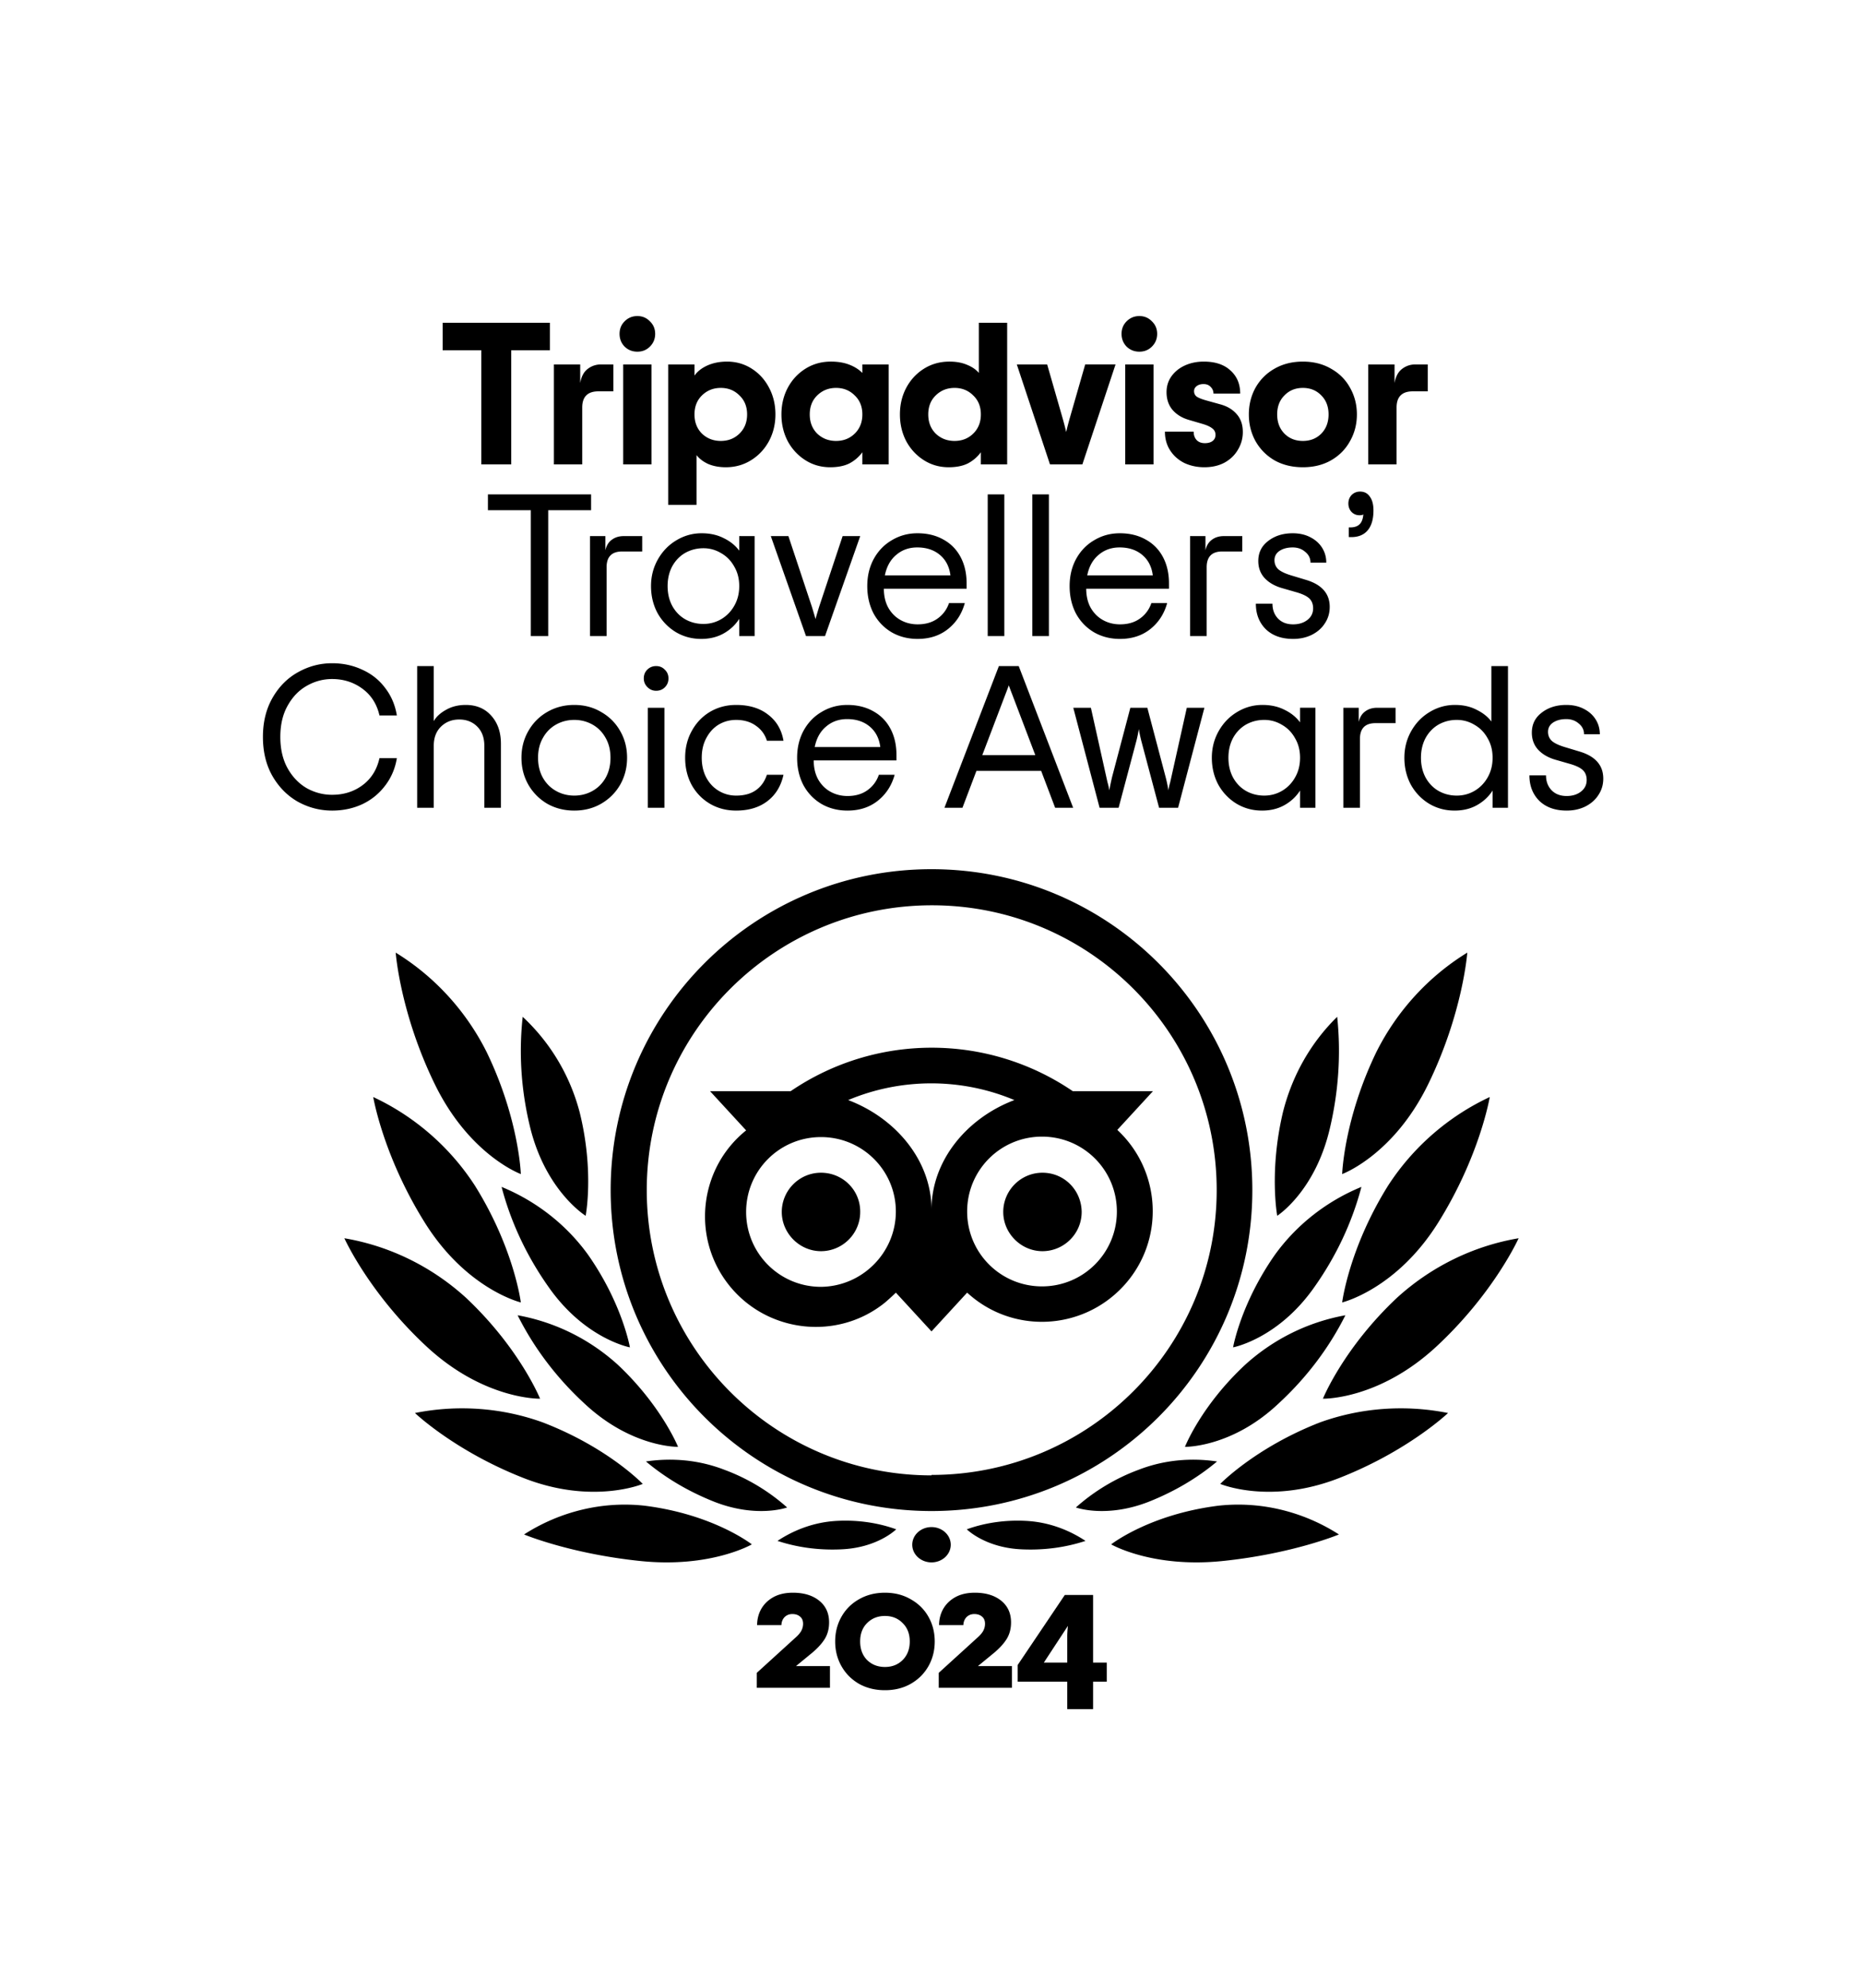 
<svg width="150" height="160" viewBox="0 0 1000 1100" fill="none" xmlns="http://www.w3.org/2000/svg"><path d="M500 864.606c5.885 0 10.656-4.373 10.656-9.767 0-5.395-4.771-9.768-10.656-9.768-5.885 0-10.656 4.373-10.656 9.768 0 5.394 4.771 9.767 10.656 9.767zM500 481c-98.171 0-177.596 79.424-177.596 177.595 0 98.171 79.425 177.596 177.596 177.596s177.596-79.425 177.596-177.596S598.171 481 500 481zm0 335.458c-87.071 0-157.616-70.791-157.616-157.863 0-87.071 70.792-157.616 157.863-157.616s157.616 70.545 157.616 157.616c0 87.072-70.792 157.616-157.863 157.616v.247zm-39.466-145.776c0 12.086-9.866 21.706-21.706 21.706-11.839 0-21.706-9.867-21.706-21.706 0-11.84 9.62-21.706 21.706-21.706 12.087 0 21.706 9.619 21.706 21.459v.247zm122.591 0c0 12.086-9.867 21.706-21.706 21.706-11.84 0-21.707-9.867-21.707-21.706 0-11.84 9.62-21.706 21.707-21.706 12.086 0 21.459 9.619 21.706 21.459v.247zm19.486-45.139l19.979-21.706h-44.399c-47.112-32.066-109.024-32.066-156.136 0H377.41l19.979 21.706c-26.392 21.213-30.339 59.938-9.126 86.084s59.938 30.34 86.084 9.127c1.974-1.727 3.947-3.453 5.92-5.427L500 736.787l19.733-21.46c24.913 22.94 63.638 21.213 86.578-3.7 22.939-24.912 21.213-63.638-3.7-86.577v.493zm-163.783 86.578c-22.939 0-41.439-18.5-41.439-41.439 0-22.94 18.5-41.439 41.439-41.439 22.94 0 41.439 18.499 41.439 41.192s-18.499 41.439-41.439 41.686zM500 669.448c0-27.379-19.979-50.812-46.125-60.678 29.352-12.333 62.651-12.333 92.004 0C519.733 618.636 500 642.069 500 669.448zm61.172 42.426c-22.94 0-41.439-18.499-41.439-41.439 0-22.939 18.499-41.439 41.439-41.439 22.939 0 41.439 18.5 41.439 41.439 0 22.94-18.5 41.439-41.439 41.439zM400.546 854.638s-21.26-16.694-59.625-21.428c-23.215-2.492-46.674 3.239-66.468 15.946 0 0 25.659 10.714 64.513 14.7 38.854 3.987 61.58-9.218 61.58-9.218zm-60.382-33.452s-19.172-20.116-55.304-34.024c-22.613-8.196-47.193-9.934-70.789-5.215 0 0 22.122 21.11 60.22 36.011 38.098 14.901 65.873 3.228 65.873 3.228zm-56.831-47.156s-11.3-27.935-41.024-55.871c-18.915-17.211-42.252-28.684-67.309-32.925 0 0 13.511 30.181 45.446 59.863s62.887 28.933 62.887 28.933zm-10.655-53.277s-3.691-29.78-25.345-64.523c-13.78-21.343-33.465-38.466-56.349-49.138 0 0 5.413 32.51 28.543 69.487 23.13 36.978 53.151 44.174 53.151 44.174zm0-71.037s-.973-30.449-18.956-67.583c-11.423-22.775-28.921-41.837-50.307-54.958 0 0 2.43 33.421 21.629 72.782 19.2 39.362 47.634 49.759 47.634 49.759zM359.7 800.671s-9.178-22.785-33.485-45.57c-15.627-14.117-34.726-23.528-55.313-27.243 9.178 18.327 21.827 34.92 37.206 49.037 26.044 24.271 51.592 23.776 51.592 23.776zm60.382 33.545c-10.161-9.056-22.015-16.154-34.595-20.805-13.79-5.385-28.79-6.853-43.547-4.65 11.371 9.545 24.193 16.888 37.74 22.273 23.709 9.301 40.402 3.182 40.402 3.182zm60.382 12.085c-10.298-3.703-21.331-5.184-32.12-4.69-12.014.493-23.538 4.443-33.59 11.109 11.278 3.703 23.047 5.184 34.816 4.69 20.596-.741 30.894-11.109 30.894-11.109zM333.06 745.617s-4.179-24.106-23.106-51.164c-12.045-16.726-28.76-29.763-47.933-37.634 5.162 19.678 14.011 38.372 25.81 55.099 20.156 29.025 45.229 33.699 45.229 33.699zm-24.502-72.814s4.799-24.496-3.283-57.157c-5.303-20.29-16.163-38.601-31.568-52.952-2.273 20.785-.758 41.569 4.293 61.859 8.839 34.889 30.558 48.25 30.558 48.25zm290.895 181.835s21.26-16.694 59.625-21.428c23.215-2.492 46.674 3.239 66.468 15.946 0 0-25.658 10.714-64.513 14.7-38.854 3.987-61.58-9.218-61.58-9.218zm60.382-33.452s19.456-20.116 55.166-34.024c22.657-8.196 47.285-9.934 70.927-5.215 0 0-22.164 21.11-60.337 36.011-38.173 14.901-65.756 3.228-65.756 3.228zm56.832-47.156s11.3-27.935 41.024-55.871c18.915-17.211 42.252-28.684 67.309-32.925 0 0-13.511 30.181-45.446 59.863s-62.887 28.933-62.887 28.933zm10.656-53.277s3.691-29.78 25.345-64.523c13.779-21.343 33.465-38.466 56.349-49.138 0 0-5.414 32.51-28.544 69.487-23.13 36.978-53.15 44.174-53.15 44.174zm0-71.037s.972-30.449 18.956-67.583c11.422-22.775 28.92-41.837 50.306-54.958 0 0-2.43 33.421-21.629 72.782-19.199 39.362-47.633 49.759-47.633 49.759zM640.3 800.671s8.929-22.785 33.485-45.57c15.627-14.117 34.726-23.528 55.313-27.243-9.178 18.327-21.828 34.92-37.206 49.037-25.796 24.271-51.592 23.776-51.592 23.776zm-60.382 33.545c10.161-9.056 22.015-16.154 34.596-20.805 13.789-5.385 28.789-6.853 43.546-4.65-11.37 9.545-24.192 16.888-37.74 22.273-23.709 9.301-40.402 3.182-40.402 3.182zm-60.382 12.085c10.297-3.703 21.331-5.184 32.119-4.69 12.014.493 23.538 4.443 33.591 11.109-11.279 3.703-23.048 5.184-34.817 4.69-20.596-.741-30.893-11.109-30.893-11.109zM666.94 745.617s4.178-24.106 23.106-51.164c12.044-16.726 28.759-29.763 47.932-37.634-5.162 19.678-14.011 38.372-25.81 55.099-20.156 29.025-45.228 33.699-45.228 33.699zm24.434-72.814s-4.57-24.496 3.127-57.157c5.05-20.29 15.393-38.601 30.065-52.952 2.164 20.785.721 41.569-4.089 61.859-8.178 34.889-29.103 48.25-29.103 48.25zM288.757 193.832h-21.392V257h-16.576v-63.168h-21.392V178.6h59.36v15.232zm35.154 7.84v14.896h-8.288c-5.974 0-8.96 2.987-8.96 8.96V257h-15.68v-55.328h14.56v10.304c.597-3.509 1.941-6.085 4.032-7.728 2.165-1.717 4.666-2.576 7.504-2.576h6.832zm13.271-7.056c-2.763 0-5.115-.933-7.056-2.8-1.867-1.941-2.8-4.293-2.8-7.056s.933-5.077 2.8-6.944c1.941-1.941 4.293-2.912 7.056-2.912s5.077.971 6.944 2.912c1.941 1.867 2.912 4.181 2.912 6.944s-.971 5.115-2.912 7.056c-1.867 1.867-4.181 2.8-6.944 2.8zm-7.84 7.056h15.68V257h-15.68v-55.328zm24.906 0h14.56v6.16c1.643-2.315 4.032-4.181 7.168-5.6 3.211-1.419 6.832-2.128 10.864-2.128 5.003 0 9.558 1.307 13.664 3.92 4.107 2.613 7.318 6.16 9.632 10.64 2.315 4.405 3.472 9.296 3.472 14.672 0 5.376-1.194 10.304-3.584 14.784-2.389 4.405-5.674 7.915-9.856 10.528-4.181 2.613-8.848 3.92-14 3.92-3.658 0-6.906-.597-9.744-1.792-2.762-1.269-4.928-2.912-6.496-4.928V279.4h-15.68v-77.728zm29.12 42.336c4.107 0 7.542-1.344 10.304-4.032 2.838-2.763 4.256-6.309 4.256-10.64s-1.418-7.84-4.256-10.528c-2.762-2.763-6.197-4.144-10.304-4.144-4.106 0-7.578 1.381-10.416 4.144-2.762 2.688-4.144 6.197-4.144 10.528s1.382 7.877 4.144 10.64c2.838 2.688 6.31 4.032 10.416 4.032zm60.554 14.56c-5.077 0-9.669-1.307-13.776-3.92-4.106-2.613-7.354-6.123-9.744-10.528-2.314-4.48-3.472-9.408-3.472-14.784 0-5.376 1.158-10.267 3.472-14.672 2.39-4.48 5.675-8.027 9.856-10.64 4.182-2.613 8.886-3.92 14.112-3.92 3.808 0 7.168.56 10.08 1.68 2.912 1.12 5.339 2.651 7.28 4.592v-4.704h14.56V257h-14.56v-6.72c-1.941 2.613-4.33 4.667-7.168 6.16-2.837 1.419-6.384 2.128-10.64 2.128zm3.248-14.56c4.107 0 7.542-1.344 10.304-4.032 2.838-2.763 4.256-6.309 4.256-10.64s-1.418-7.84-4.256-10.528c-2.762-2.763-6.197-4.144-10.304-4.144-4.106 0-7.578 1.381-10.416 4.144-2.762 2.688-4.144 6.197-4.144 10.528s1.382 7.877 4.144 10.64c2.838 2.688 6.31 4.032 10.416 4.032zm62.346 14.56c-5.077 0-9.669-1.307-13.776-3.92-4.107-2.613-7.355-6.123-9.744-10.528-2.315-4.48-3.472-9.408-3.472-14.784 0-5.376 1.157-10.267 3.472-14.672 2.389-4.48 5.675-8.027 9.856-10.64 4.181-2.613 8.885-3.92 14.112-3.92 3.733 0 6.981.597 9.744 1.792 2.763 1.12 4.928 2.613 6.496 4.48V178.6h15.68V257h-14.56v-6.72c-1.941 2.613-4.331 4.667-7.168 6.16-2.837 1.419-6.384 2.128-10.64 2.128zm3.248-14.56c4.107 0 7.541-1.344 10.304-4.032 2.837-2.763 4.256-6.309 4.256-10.64s-1.419-7.84-4.256-10.528c-2.763-2.763-6.197-4.144-10.304-4.144s-7.579 1.381-10.416 4.144c-2.763 2.688-4.144 6.197-4.144 10.528s1.381 7.877 4.144 10.64c2.837 2.688 6.309 4.032 10.416 4.032zm34.458-42.336h16.8l8.4 29.232c.821 2.837 1.53 5.563 2.128 8.176a147.422 147.422 0 012.128-8.176l8.4-29.232h16.8L583.51 257h-17.92l-18.368-55.328zm67.835-7.056c-2.762 0-5.114-.933-7.056-2.8-1.866-1.941-2.8-4.293-2.8-7.056s.934-5.077 2.8-6.944c1.942-1.941 4.294-2.912 7.056-2.912 2.763 0 5.078.971 6.944 2.912 1.942 1.867 2.912 4.181 2.912 6.944s-.97 5.115-2.912 7.056c-1.866 1.867-4.181 2.8-6.944 2.8zm-7.84 7.056h15.68V257h-15.68v-55.328zm43.834 56.896c-4.032 0-7.728-.784-11.088-2.352-3.285-1.643-5.898-3.957-7.84-6.944-1.941-2.987-2.912-6.459-2.912-10.416h15.904c0 1.941.56 3.509 1.68 4.704 1.12 1.12 2.614 1.68 4.48 1.68 1.867 0 3.323-.411 4.368-1.232 1.046-.821 1.568-1.941 1.568-3.36 0-1.493-.597-2.688-1.792-3.584-1.194-.971-3.098-1.829-5.712-2.576l-7.28-2.128c-3.808-1.12-6.832-2.987-9.072-5.6-2.165-2.613-3.248-5.861-3.248-9.744 0-3.285.896-6.197 2.688-8.736 1.867-2.613 4.368-4.629 7.504-6.048 3.136-1.419 6.608-2.128 10.416-2.128 6.347 0 11.275 1.643 14.784 4.928 3.584 3.211 5.376 7.467 5.376 12.768h-14.784c0-1.419-.522-2.651-1.568-3.696-.97-1.045-2.277-1.568-3.92-1.568-1.568 0-2.837.373-3.808 1.12-.97.747-1.456 1.68-1.456 2.8 0 1.269.486 2.277 1.456 3.024.971.672 2.614 1.344 4.928 2.016l8.064 2.24c3.883 1.045 6.944 2.875 9.184 5.488 2.24 2.539 3.36 5.824 3.36 9.856 0 3.509-.896 6.757-2.688 9.744-1.717 2.987-4.181 5.376-7.392 7.168-3.21 1.717-6.944 2.576-11.2 2.576zm54.518 0c-5.899 0-11.126-1.269-15.68-3.808-4.48-2.613-7.99-6.16-10.528-10.64-2.464-4.48-3.696-9.408-3.696-14.784 0-5.376 1.232-10.304 3.696-14.784 2.538-4.48 6.048-7.989 10.528-10.528 4.554-2.613 9.781-3.92 15.68-3.92 5.898 0 11.088 1.307 15.568 3.92 4.554 2.539 8.064 6.048 10.528 10.528 2.538 4.48 3.808 9.408 3.808 14.784 0 5.376-1.27 10.304-3.808 14.784-2.464 4.48-5.974 8.027-10.528 10.64-4.48 2.539-9.67 3.808-15.568 3.808zm0-14.56c4.106 0 7.504-1.344 10.192-4.032 2.688-2.763 4.032-6.309 4.032-10.64s-1.344-7.84-4.032-10.528c-2.688-2.763-6.086-4.144-10.192-4.144-4.107 0-7.504 1.381-10.192 4.144-2.688 2.688-4.032 6.197-4.032 10.528s1.344 7.877 4.032 10.64c2.688 2.688 6.085 4.032 10.192 4.032zm69.123-42.336v14.896h-8.288c-5.973 0-8.96 2.987-8.96 8.96V257h-15.68v-55.328h14.56v10.304c.597-3.509 1.941-6.085 4.032-7.728 2.165-1.717 4.667-2.576 7.504-2.576h6.832zm-463.115 80.664h-23.744V352h-9.632v-69.664h-23.744V273.6h57.12v8.736zm28.282 14.336v8.512h-11.088c-5.75 0-8.624 2.912-8.624 8.736V352h-9.184v-55.328h8.512v7.84c.597-2.613 1.792-4.555 3.584-5.824 1.792-1.344 3.994-2.016 6.608-2.016h10.192zm32.66 56.896c-5.152 0-9.856-1.269-14.112-3.808-4.256-2.613-7.616-6.123-10.08-10.528-2.389-4.48-3.584-9.445-3.584-14.896 0-5.376 1.269-10.304 3.808-14.784 2.539-4.48 5.936-7.989 10.192-10.528 4.331-2.613 8.997-3.92 14-3.92 4.629 0 8.699.896 12.208 2.688 3.584 1.717 6.459 4.032 8.624 6.944v-8.064h8.512V352h-8.512v-9.52c-2.165 3.36-5.04 6.048-8.624 8.064-3.584 2.016-7.728 3.024-12.432 3.024zm1.232-8.288c3.509 0 6.757-.859 9.744-2.576 3.061-1.792 5.488-4.256 7.28-7.392 1.867-3.211 2.8-6.869 2.8-10.976 0-4.107-.933-7.728-2.8-10.864-1.792-3.211-4.219-5.675-7.28-7.392-2.987-1.792-6.235-2.688-9.744-2.688-3.659 0-7.019.859-10.08 2.576-2.987 1.717-5.376 4.181-7.168 7.392-1.717 3.211-2.576 6.869-2.576 10.976 0 4.107.859 7.765 2.576 10.976 1.792 3.211 4.181 5.675 7.168 7.392 3.061 1.717 6.421 2.576 10.08 2.576zm37.294-48.608h9.744l12.992 39.088c.97 3.136 1.642 5.413 2.016 6.832.373-1.419 1.045-3.696 2.016-6.832l12.992-39.088h9.744L441.061 352h-10.528l-19.488-55.328zm108.393 29.12H473.63c0 4.032.822 7.541 2.464 10.528 1.718 2.987 3.995 5.264 6.832 6.832 2.838 1.568 5.974 2.352 9.408 2.352 4.406 0 8.102-1.083 11.088-3.248 2.987-2.165 5.078-5.003 6.272-8.512h8.736c-1.642 5.973-4.778 10.789-9.408 14.448-4.554 3.584-10.117 5.376-16.688 5.376-5.376 0-10.192-1.232-14.448-3.696-4.256-2.539-7.578-6.011-9.968-10.416-2.314-4.48-3.472-9.52-3.472-15.12s1.195-10.603 3.584-15.008c2.464-4.48 5.824-7.952 10.08-10.416 4.256-2.539 8.96-3.808 14.112-3.808 5.451 0 10.23 1.157 14.336 3.472 4.107 2.24 7.28 5.451 9.52 9.632 2.24 4.181 3.36 9.072 3.36 14.672v2.912zm-27.328-22.848c-4.554 0-8.437 1.381-11.648 4.144-3.21 2.688-5.301 6.459-6.272 11.312h36.288c-.597-4.779-2.538-8.549-5.824-11.312-3.285-2.763-7.466-4.144-12.544-4.144zm39.009-29.344h9.184V352h-9.184v-78.4zm24.687 0h9.184V352h-9.184v-78.4zm75.648 52.192h-45.808c0 4.032.821 7.541 2.464 10.528 1.717 2.987 3.994 5.264 6.832 6.832 2.837 1.568 5.973 2.352 9.408 2.352 4.405 0 8.101-1.083 11.088-3.248 2.986-2.165 5.077-5.003 6.272-8.512h8.736c-1.643 5.973-4.779 10.789-9.408 14.448-4.555 3.584-10.118 5.376-16.688 5.376-5.376 0-10.192-1.232-14.448-3.696-4.256-2.539-7.579-6.011-9.968-10.416-2.315-4.48-3.472-9.52-3.472-15.12s1.194-10.603 3.584-15.008c2.464-4.48 5.824-7.952 10.08-10.416 4.256-2.539 8.96-3.808 14.112-3.808 5.45 0 10.229 1.157 14.336 3.472 4.106 2.24 7.28 5.451 9.52 9.632 2.24 4.181 3.36 9.072 3.36 14.672v2.912zm-27.328-22.848c-4.555 0-8.438 1.381-11.648 4.144-3.211 2.688-5.302 6.459-6.272 11.312h36.288c-.598-4.779-2.539-8.549-5.824-11.312-3.286-2.763-7.467-4.144-12.544-4.144zm67.904-6.272v8.512h-11.088c-5.749 0-8.624 2.912-8.624 8.736V352h-9.184v-55.328h8.512v7.84c.598-2.613 1.792-4.555 3.584-5.824 1.792-1.344 3.995-2.016 6.608-2.016h10.192zm28.128 56.896c-6.346 0-11.386-1.792-15.12-5.376-3.658-3.659-5.488-8.363-5.488-14.112h9.184c0 3.285 1.008 6.011 3.024 8.176 2.091 2.165 4.891 3.248 8.4 3.248 3.211 0 5.862-.821 7.952-2.464 2.091-1.643 3.136-3.771 3.136-6.384 0-2.315-.709-4.144-2.128-5.488-1.418-1.344-3.845-2.501-7.28-3.472l-8.176-2.352c-3.957-1.195-7.093-3.061-9.408-5.6-2.24-2.539-3.36-5.637-3.36-9.296 0-4.629 1.83-8.325 5.488-11.088 3.659-2.837 8.176-4.256 13.552-4.256 3.659 0 6.87.709 9.632 2.128 2.838 1.419 5.04 3.36 6.608 5.824 1.568 2.464 2.352 5.227 2.352 8.288h-8.736c0-2.389-.97-4.368-2.912-5.936-1.866-1.643-4.181-2.464-6.944-2.464-2.912 0-5.338.635-7.28 1.904-1.866 1.269-2.8 2.987-2.8 5.152 0 2.016.71 3.696 2.128 5.04 1.494 1.269 3.846 2.389 7.056 3.36l8.176 2.464c8.811 2.613 13.216 7.616 13.216 15.008 0 3.36-.896 6.384-2.688 9.072-1.717 2.688-4.144 4.816-7.28 6.384-3.061 1.493-6.496 2.24-10.304 2.24zm30.825-61.712h.896c2.166 0 3.846-.56 5.04-1.68 1.195-1.12 1.904-2.949 2.128-5.488-.448.299-1.157.448-2.128.448-1.717 0-3.173-.597-4.368-1.792-1.194-1.269-1.792-2.837-1.792-4.704 0-1.867.598-3.435 1.792-4.704 1.27-1.269 2.838-1.904 4.704-1.904 2.315 0 4.107.933 5.376 2.8 1.344 1.792 2.016 4.331 2.016 7.616 0 4.853-1.082 8.549-3.248 11.088-2.09 2.464-5.114 3.696-9.072 3.696h-1.344v-5.376zM168.219 448.568c-6.645 0-12.917-1.605-18.816-4.816-5.824-3.285-10.528-7.989-14.112-14.112-3.584-6.197-5.376-13.477-5.376-21.84 0-8.288 1.792-15.531 5.376-21.728 3.584-6.197 8.288-10.901 14.112-14.112 5.899-3.285 12.171-4.928 18.816-4.928 6.048 0 11.611 1.195 16.688 3.584 5.152 2.315 9.371 5.675 12.656 10.08 3.36 4.331 5.525 9.408 6.496 15.232h-9.632c-1.419-6.272-4.555-11.2-9.408-14.784-4.853-3.584-10.453-5.376-16.8-5.376-5.003 0-9.707 1.269-14.112 3.808-4.331 2.464-7.84 6.123-10.528 10.976-2.688 4.779-4.032 10.528-4.032 17.248 0 6.72 1.344 12.507 4.032 17.36 2.688 4.779 6.197 8.437 10.528 10.976 4.405 2.464 9.109 3.696 14.112 3.696 6.496 0 12.133-1.792 16.912-5.376 4.779-3.584 7.877-8.549 9.296-14.896h9.632c-.971 5.824-3.173 10.939-6.608 15.344-3.36 4.405-7.579 7.803-12.656 10.192-5.077 2.315-10.603 3.472-16.576 3.472zm47.072-79.968h9.184v30.464c1.418-2.464 3.696-4.555 6.832-6.272 3.136-1.792 6.757-2.688 10.864-2.688 5.898 0 10.602 1.979 14.112 5.936 3.584 3.957 5.376 9.147 5.376 15.568V447h-9.184v-34.272c0-4.48-1.307-8.027-3.92-10.64-2.614-2.613-5.936-3.92-9.968-3.92s-7.392 1.307-10.08 3.92c-2.688 2.613-4.032 6.16-4.032 10.64V447h-9.184v-78.4zm86.965 79.968c-5.525 0-10.528-1.269-15.008-3.808-4.405-2.613-7.877-6.123-10.416-10.528-2.538-4.48-3.808-9.445-3.808-14.896 0-5.451 1.27-10.379 3.808-14.784 2.539-4.48 6.011-7.989 10.416-10.528 4.48-2.613 9.483-3.92 15.008-3.92 5.526 0 10.491 1.307 14.896 3.92 4.48 2.539 7.99 6.048 10.528 10.528 2.539 4.405 3.808 9.333 3.808 14.784 0 5.451-1.269 10.416-3.808 14.896-2.538 4.405-6.048 7.915-10.528 10.528-4.405 2.539-9.37 3.808-14.896 3.808zm0-8.288c3.659 0 7.019-.859 10.08-2.576 3.062-1.717 5.488-4.144 7.28-7.28 1.792-3.211 2.688-6.907 2.688-11.088 0-4.181-.896-7.84-2.688-10.976-1.792-3.211-4.218-5.675-7.28-7.392-3.061-1.717-6.421-2.576-10.08-2.576-3.658 0-7.018.859-10.08 2.576-3.061 1.717-5.488 4.181-7.28 7.392-1.792 3.136-2.688 6.795-2.688 10.976 0 4.181.896 7.877 2.688 11.088 1.792 3.136 4.219 5.563 7.28 7.28 3.062 1.717 6.422 2.576 10.08 2.576zm45.314-58.016c-1.866 0-3.472-.672-4.816-2.016-1.344-1.344-2.016-2.949-2.016-4.816 0-1.941.635-3.547 1.904-4.816 1.344-1.344 2.987-2.016 4.928-2.016 1.942 0 3.547.672 4.816 2.016 1.344 1.269 2.016 2.875 2.016 4.816 0 1.941-.672 3.584-2.016 4.928-1.269 1.269-2.874 1.904-4.816 1.904zm-4.592 9.408h9.184V447h-9.184v-55.328zm48.88 56.896c-5.376 0-10.23-1.269-14.56-3.808-4.256-2.539-7.616-6.011-10.08-10.416-2.39-4.48-3.584-9.483-3.584-15.008 0-5.525 1.232-10.491 3.696-14.896 2.464-4.48 5.824-7.989 10.08-10.528 4.33-2.539 9.146-3.808 14.448-3.808 7.242 0 13.141 1.792 17.696 5.376 4.629 3.509 7.466 8.325 8.512 14.448h-9.184c-1.046-3.435-3.062-6.197-6.048-8.288-2.987-2.165-6.646-3.248-10.976-3.248-3.51 0-6.72.859-9.632 2.576-2.838 1.717-5.115 4.181-6.832 7.392-1.718 3.136-2.576 6.795-2.576 10.976 0 4.181.858 7.877 2.576 11.088 1.717 3.136 4.032 5.563 6.944 7.28 2.912 1.717 6.085 2.576 9.52 2.576 4.48 0 8.138-1.008 10.976-3.024 2.837-2.016 4.853-4.853 6.048-8.512h9.184c-1.344 6.197-4.294 11.051-8.848 14.56-4.555 3.509-10.342 5.264-17.36 5.264zm88.752-27.776h-45.808c0 4.032.821 7.541 2.464 10.528 1.717 2.987 3.995 5.264 6.832 6.832 2.837 1.568 5.973 2.352 9.408 2.352 4.405 0 8.101-1.083 11.088-3.248 2.987-2.165 5.077-5.003 6.272-8.512h8.736c-1.643 5.973-4.779 10.789-9.408 14.448-4.555 3.584-10.117 5.376-16.688 5.376-5.376 0-10.192-1.232-14.448-3.696-4.256-2.539-7.579-6.011-9.968-10.416-2.315-4.48-3.472-9.52-3.472-15.12s1.195-10.603 3.584-15.008c2.464-4.48 5.824-7.952 10.08-10.416 4.256-2.539 8.96-3.808 14.112-3.808 5.451 0 10.229 1.157 14.336 3.472 4.107 2.24 7.28 5.451 9.52 9.632 2.24 4.181 3.36 9.072 3.36 14.672v2.912zm-27.328-22.848c-4.555 0-8.437 1.381-11.648 4.144-3.211 2.688-5.301 6.459-6.272 11.312h36.288c-.597-4.779-2.539-8.549-5.824-11.312-3.285-2.763-7.467-4.144-12.544-4.144zm107.426 28.672h-35.84L517.14 447h-9.968l30.128-78.4h10.976l30.128 78.4h-9.968l-7.728-20.384zm-3.248-8.736l-12.656-33.264c-1.045-2.688-1.717-4.48-2.016-5.376-.299.896-.971 2.688-2.016 5.376l-12.656 33.264h29.344zm21.027-26.208h9.744l8.512 38.192.672 3.024a32.202 32.202 0 011.008 4.48 150.11 150.11 0 011.568-7.504l10.08-38.192h9.408l10.08 38.192a70.674 70.674 0 011.568 7.504c.224-1.493.56-2.987 1.008-4.48l.672-3.024 8.512-38.192h9.744L636.503 447h-10.528l-9.856-37.072c-.597-2.389-1.045-4.555-1.344-6.496-.298 1.941-.746 4.107-1.344 6.496L603.575 447h-10.528l-14.56-55.328zm104.47 56.896c-5.152 0-9.856-1.269-14.112-3.808-4.256-2.613-7.616-6.123-10.08-10.528-2.39-4.48-3.584-9.445-3.584-14.896 0-5.376 1.269-10.304 3.808-14.784 2.538-4.48 5.936-7.989 10.192-10.528 4.33-2.613 8.997-3.92 14-3.92 4.629 0 8.698.896 12.208 2.688 3.584 1.717 6.458 4.032 8.624 6.944v-8.064h8.512V447h-8.512v-9.52c-2.166 3.36-5.04 6.048-8.624 8.064-3.584 2.016-7.728 3.024-12.432 3.024zm1.232-8.288c3.509 0 6.757-.859 9.744-2.576 3.061-1.792 5.488-4.256 7.28-7.392 1.866-3.211 2.8-6.869 2.8-10.976 0-4.107-.934-7.728-2.8-10.864-1.792-3.211-4.219-5.675-7.28-7.392-2.987-1.792-6.235-2.688-9.744-2.688-3.659 0-7.019.859-10.08 2.576-2.987 1.717-5.376 4.181-7.168 7.392-1.718 3.211-2.576 6.869-2.576 10.976 0 4.107.858 7.765 2.576 10.976 1.792 3.211 4.181 5.675 7.168 7.392 3.061 1.717 6.421 2.576 10.08 2.576zm72.685-48.608v8.512h-11.088c-5.749 0-8.624 2.912-8.624 8.736V447h-9.184v-55.328h8.512v7.84c.598-2.613 1.792-4.555 3.584-5.824 1.792-1.344 3.995-2.016 6.608-2.016h10.192zm32.661 56.896c-5.152 0-9.856-1.269-14.112-3.808-4.256-2.613-7.616-6.123-10.08-10.528-2.39-4.48-3.584-9.445-3.584-14.896 0-5.376 1.269-10.304 3.808-14.784 2.538-4.48 5.936-7.989 10.192-10.528 4.33-2.613 8.997-3.92 14-3.92 4.554 0 8.549.896 11.984 2.688 3.509 1.717 6.234 3.883 8.176 6.496V368.6h9.184V447h-8.512v-9.52c-2.166 3.36-5.04 6.048-8.624 8.064-3.584 2.016-7.728 3.024-12.432 3.024zm1.232-8.288c3.509 0 6.757-.859 9.744-2.576 3.061-1.792 5.488-4.256 7.28-7.392 1.866-3.211 2.8-6.869 2.8-10.976 0-4.107-.934-7.728-2.8-10.864-1.792-3.211-4.219-5.675-7.28-7.392-2.987-1.792-6.235-2.688-9.744-2.688-3.659 0-7.019.859-10.08 2.576-2.987 1.717-5.376 4.181-7.168 7.392-1.718 3.211-2.576 6.869-2.576 10.976 0 4.107.858 7.765 2.576 10.976 1.792 3.211 4.181 5.675 7.168 7.392 3.061 1.717 6.421 2.576 10.08 2.576zm60.813 8.288c-6.346 0-11.386-1.792-15.12-5.376-3.658-3.659-5.488-8.363-5.488-14.112h9.184c0 3.285 1.008 6.011 3.024 8.176 2.091 2.165 4.891 3.248 8.4 3.248 3.211 0 5.862-.821 7.952-2.464 2.091-1.643 3.136-3.771 3.136-6.384 0-2.315-.709-4.144-2.128-5.488-1.418-1.344-3.845-2.501-7.28-3.472l-8.176-2.352c-3.957-1.195-7.093-3.061-9.408-5.6-2.24-2.539-3.36-5.637-3.36-9.296 0-4.629 1.83-8.325 5.488-11.088 3.659-2.837 8.176-4.256 13.552-4.256 3.659 0 6.87.709 9.632 2.128 2.838 1.419 5.04 3.36 6.608 5.824 1.568 2.464 2.352 5.227 2.352 8.288h-8.736c0-2.389-.97-4.368-2.912-5.936-1.866-1.643-4.181-2.464-6.944-2.464-2.912 0-5.338.635-7.28 1.904-1.866 1.269-2.8 2.987-2.8 5.152 0 2.016.71 3.696 2.128 5.04 1.494 1.269 3.846 2.389 7.056 3.36l8.176 2.464c8.811 2.613 13.216 7.616 13.216 15.008 0 3.36-.896 6.384-2.688 9.072-1.717 2.688-4.144 4.816-7.28 6.384-3.061 1.493-6.496 2.24-10.304 2.24zM403.281 925.744l21.312-19.392c1.472-1.28 2.56-2.528 3.264-3.744.704-1.28 1.056-2.624 1.056-4.032 0-1.728-.544-3.04-1.632-3.936-1.088-.96-2.528-1.44-4.32-1.44-1.728 0-3.168.576-4.32 1.728-1.088 1.152-1.664 2.624-1.728 4.416h-13.44c0-3.2.736-6.144 2.208-8.832 1.536-2.752 3.776-4.96 6.72-6.624 3.008-1.664 6.624-2.496 10.848-2.496 6.08 0 10.944 1.472 14.592 4.416 3.648 2.944 5.472 6.944 5.472 12 0 3.584-.832 6.688-2.496 9.312-1.664 2.624-4.096 5.248-7.296 7.872L424.977 922h18.816v12h-40.512v-8.256zm70.952 9.6c-5.376 0-10.176-1.184-14.4-3.552-4.16-2.432-7.392-5.696-9.696-9.792-2.304-4.096-3.456-8.64-3.456-13.632 0-4.992 1.152-9.536 3.456-13.632 2.304-4.096 5.536-7.328 9.696-9.696 4.224-2.432 9.024-3.648 14.4-3.648 5.376 0 10.144 1.216 14.304 3.648 4.224 2.368 7.488 5.6 9.792 9.696 2.304 4.096 3.456 8.64 3.456 13.632 0 4.992-1.152 9.536-3.456 13.632-2.304 4.096-5.568 7.36-9.792 9.792-4.16 2.368-8.928 3.552-14.304 3.552zm0-12.864c3.968 0 7.232-1.28 9.792-3.84 2.624-2.624 3.936-6.048 3.936-10.272s-1.312-7.616-3.936-10.176c-2.56-2.624-5.824-3.936-9.792-3.936s-7.264 1.312-9.888 3.936c-2.56 2.56-3.84 5.952-3.84 10.176s1.28 7.648 3.84 10.272c2.624 2.56 5.92 3.84 9.888 3.84zM504 925.744l21.312-19.392c1.472-1.28 2.56-2.528 3.264-3.744.704-1.28 1.056-2.624 1.056-4.032 0-1.728-.544-3.04-1.632-3.936-1.088-.96-2.528-1.44-4.32-1.44-1.728 0-3.168.576-4.32 1.728-1.088 1.152-1.664 2.624-1.728 4.416h-13.44c0-3.2.736-6.144 2.208-8.832 1.536-2.752 3.776-4.96 6.72-6.624 3.008-1.664 6.624-2.496 10.848-2.496 6.08 0 10.944 1.472 14.592 4.416 3.648 2.944 5.472 6.944 5.472 12 0 3.584-.832 6.688-2.496 9.312-1.664 2.624-4.096 5.248-7.296 7.872L525.696 922h18.816v12H504v-8.256zm71.137 4.896h-27.456v-9.216l26.112-38.784h15.648v37.44h7.584v10.56h-7.584v15.168h-14.304V930.64zm0-10.56v-14.304c0-1.856.128-3.872.384-6.048l-13.344 20.352h12.96z" fill="#000"/></svg>

